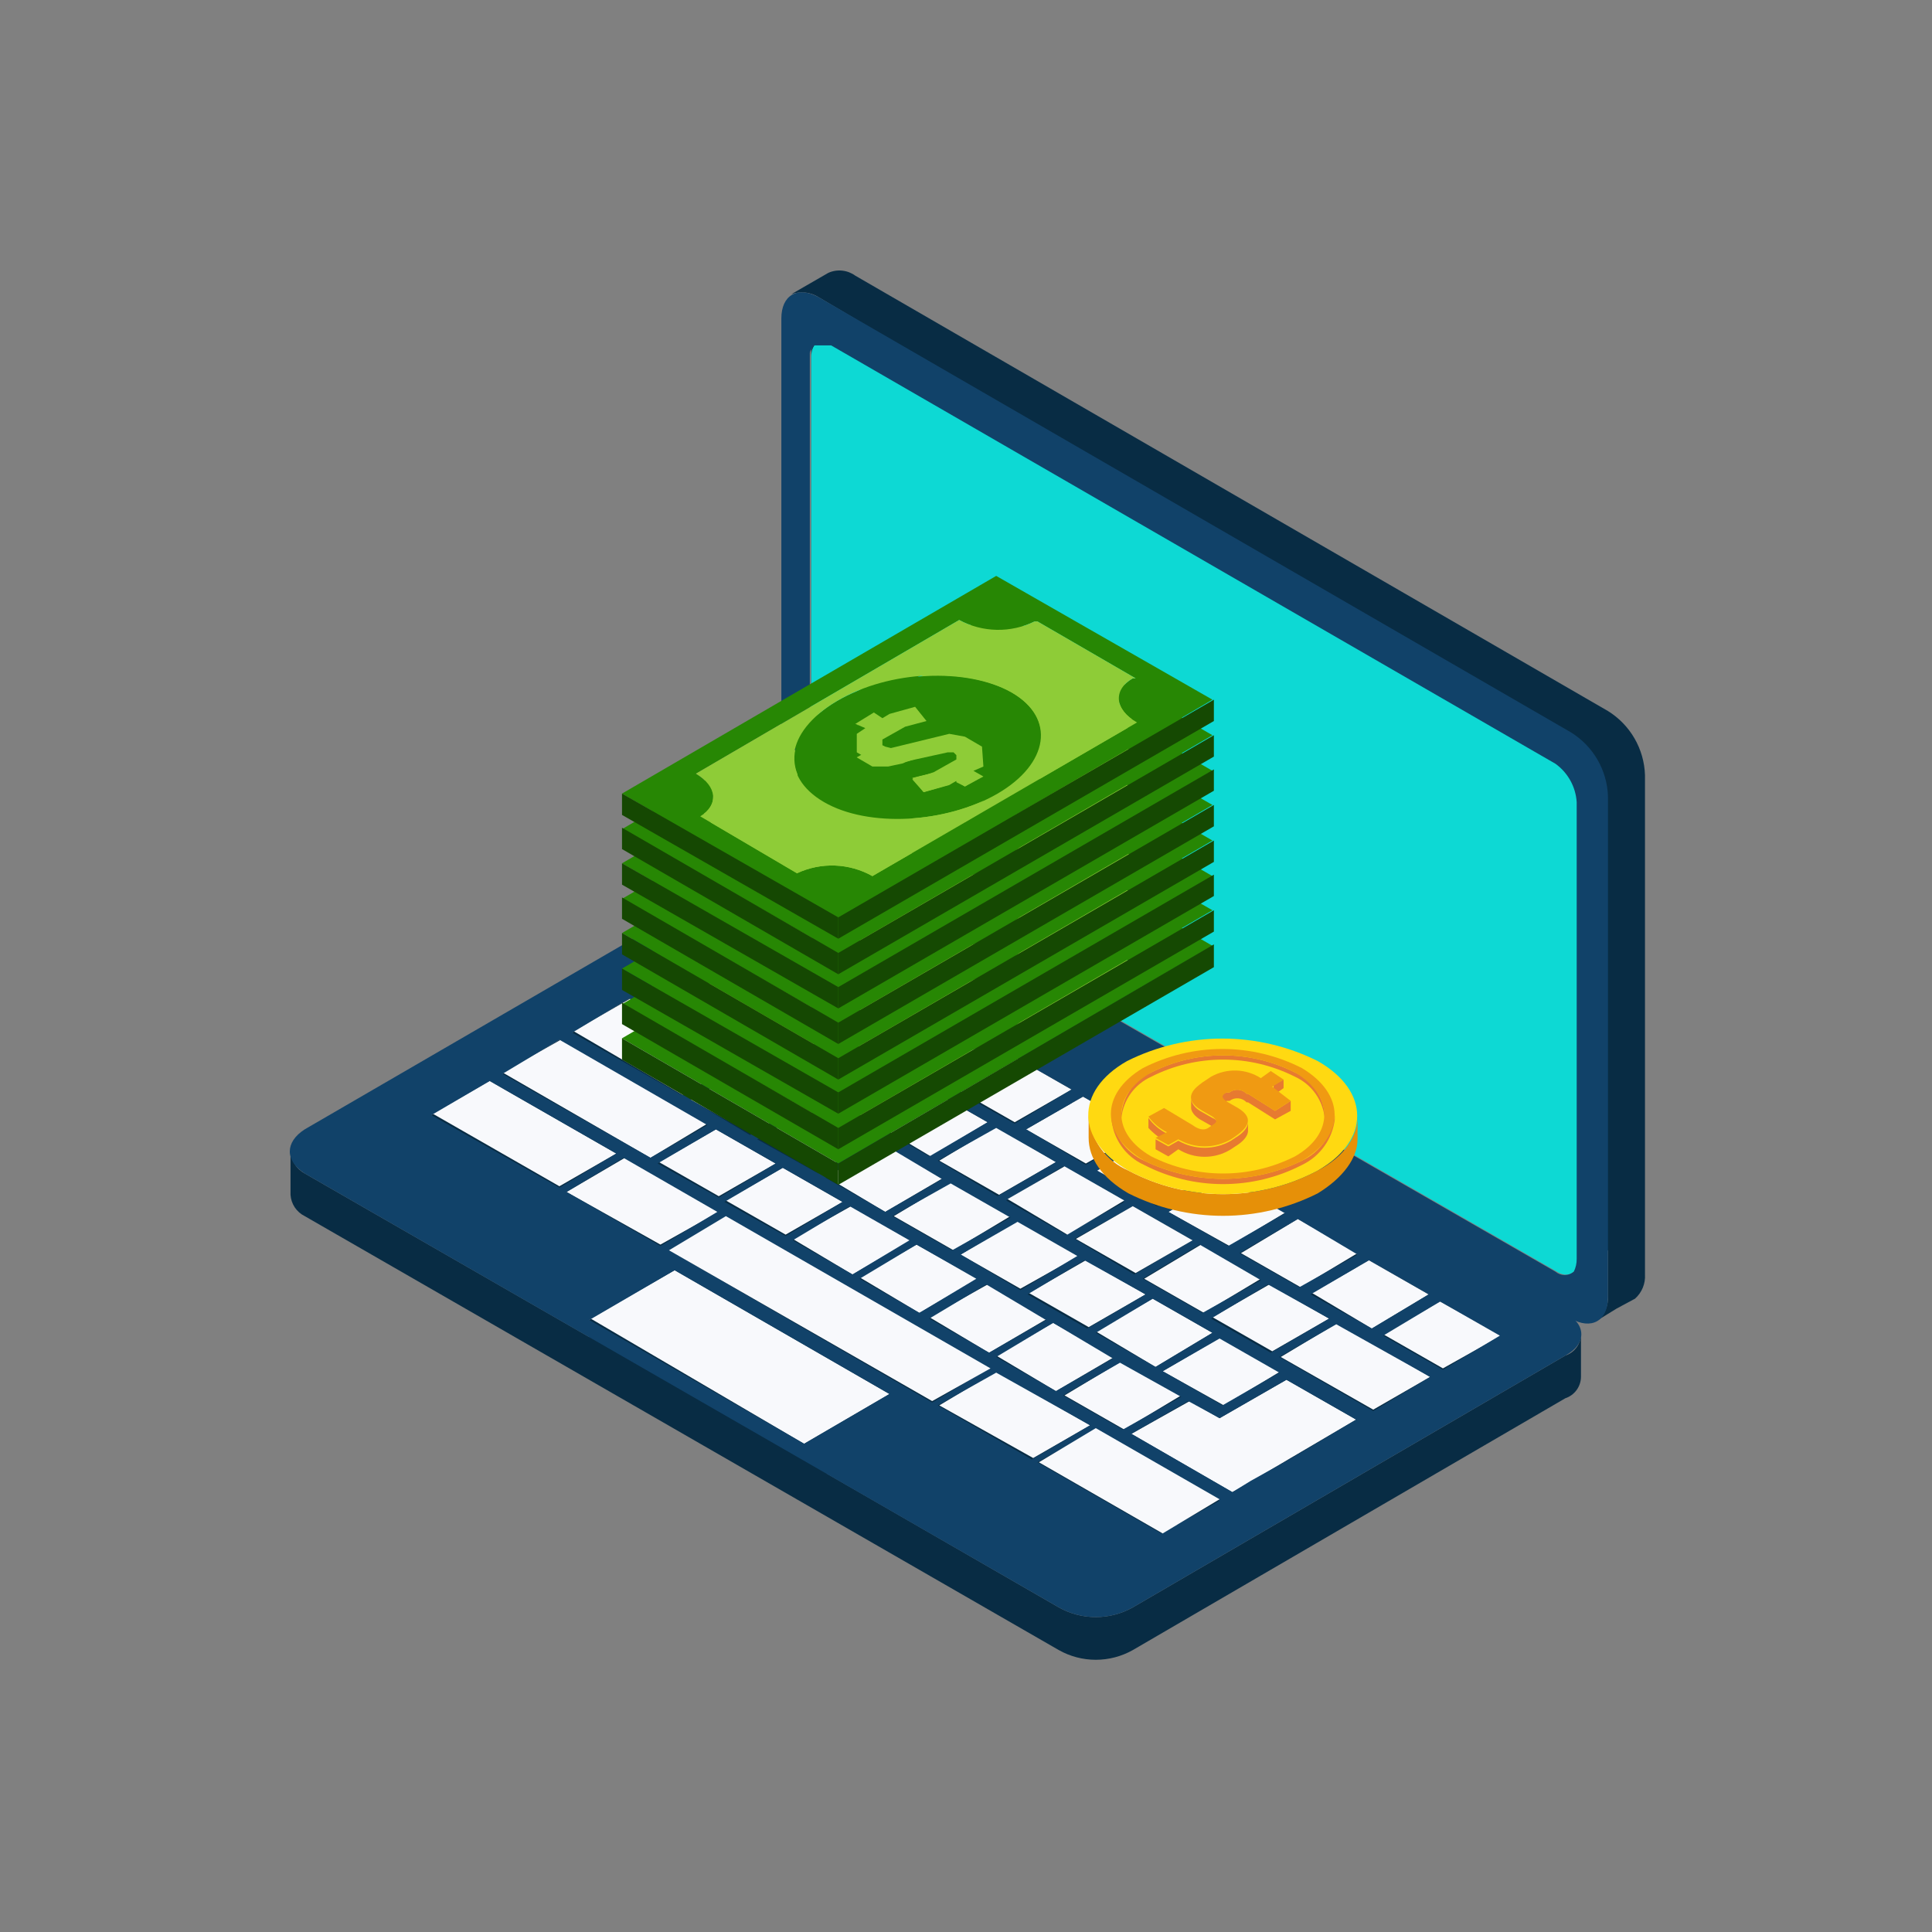 <svg width="100" height="100" viewBox="0 0 100 100" fill="none" xmlns="http://www.w3.org/2000/svg">
<rect x="0" y="0" width="100" height="100" fill="#808080" stroke="none"/>
<mask id="mask0_2652_5956" style="mask-type:alpha" maskUnits="userSpaceOnUse" x="0" y="0" width="100" height="100">
<rect width="100" height="100" fill="#D9D9D9"/>
</mask>
<g mask="url(#mask0_2652_5956)">
<path d="M81.02 70.164L58.633 83.199C58.049 83.528 57.389 83.701 56.718 83.701C56.048 83.701 55.388 83.528 54.804 83.199L42.8 76.277L46.04 74.362V73.478L48.25 74.804L48.544 74.583V74.951L53.405 77.749L53.699 77.602V77.897L60.106 81.579L63.125 79.885V79.075L63.788 79.443L64.746 78.928L66.734 77.749L70.195 75.761V74.73L71.005 75.246L74.024 73.478V72.742L74.687 73.11L77.633 71.343V69.133L74.54 67.366L73.951 67.734V66.998L70.858 65.23L70.269 65.599V64.936L67.176 63.095L66.513 63.463V62.8L63.42 61.033L62.831 61.327V60.664L59.738 58.897L59.149 59.192V58.529L56.056 56.761L55.467 57.13V56.393L52.374 54.626L51.785 54.994V54.258L48.692 52.49L48.029 52.858V52.196L44.936 50.355L41.99 52.122V52.858L41.254 52.49L42.947 51.459V49.25L39.855 47.483L36.909 49.176V49.986L36.246 49.545L33.227 51.312V52.048L32.564 51.68L29.618 53.448V54.184L28.956 53.816L26.01 55.583V56.32L25.347 55.951L22.328 57.719V59.928L28.956 63.684L29.324 63.463V63.905L33.742 66.409L30.502 68.323V69.207L15.774 60.738C15.559 60.623 15.378 60.454 15.249 60.247C15.12 60.04 15.047 59.803 15.037 59.56V61.843C15.052 62.075 15.128 62.3 15.257 62.494C15.386 62.688 15.565 62.844 15.774 62.947L54.804 85.408C55.388 85.737 56.048 85.91 56.718 85.91C57.389 85.91 58.049 85.737 58.633 85.408L81.02 72.374C81.254 72.297 81.457 72.149 81.603 71.951C81.748 71.753 81.828 71.515 81.831 71.269V69.06C81.828 69.305 81.748 69.544 81.603 69.742C81.457 69.94 81.254 70.088 81.02 70.164Z" fill="#082C44"/>
<path d="M48.102 52.122L45.156 53.889L41.989 52.122L45.009 50.355L48.102 52.122Z" fill="#F8F9FC"/>
<path d="M43.905 53.963L40.96 55.657L33.301 51.312L36.246 49.544L43.905 53.963Z" fill="#F8F9FC"/>
<path d="M51.785 54.258L48.839 56.025L45.746 54.184L48.692 52.49L51.785 54.258Z" fill="#F8F9FC"/>
<path d="M38.307 54.92L35.362 56.688L29.691 53.374L32.637 51.68L38.307 54.92Z" fill="#F8F9FC"/>
<path d="M55.466 56.393L52.521 58.087L49.428 56.32L52.373 54.626L55.466 56.393Z" fill="#F8F9FC"/>
<path d="M41.843 56.982L38.897 58.676L35.73 56.909L38.75 55.141L41.843 56.982Z" fill="#F8F9FC"/>
<path d="M51.121 58.087L48.175 59.854L45.082 58.013L48.028 56.32L51.121 58.087Z" fill="#F8F9FC"/>
<path d="M36.614 58.161L33.669 59.928L26.01 55.51L29.029 53.816L36.614 58.161Z" fill="#F8F9FC"/>
<path d="M59.223 58.529L56.203 60.223L53.11 58.455L56.056 56.761L59.223 58.529Z" fill="#F8F9FC"/>
<path d="M45.304 58.971L42.359 60.664L39.266 58.897L42.211 57.203L45.304 58.971Z" fill="#F8F9FC"/>
<path d="M31.9 59.707L28.954 61.401L22.4 57.645L25.346 55.951L31.9 59.707Z" fill="#F8F9FC"/>
<path d="M54.657 60.149L51.711 61.843L48.618 60.075L51.564 58.308L54.657 60.149Z" fill="#F8F9FC"/>
<path d="M40.149 60.223L37.203 61.916L34.11 60.149L37.056 58.455L40.149 60.223Z" fill="#F8F9FC"/>
<path d="M48.839 60.959L45.819 62.727L42.727 60.885L45.746 59.192L48.839 60.959Z" fill="#F8F9FC"/>
<path d="M43.609 62.211L40.663 63.905L37.57 62.137L40.516 60.444L43.609 62.211Z" fill="#F8F9FC"/>
<path d="M66.587 62.727L63.641 64.494L60.475 62.727L63.494 60.959L66.587 62.727Z" fill="#F8F9FC"/>
<path d="M37.203 62.727L34.184 64.42L29.323 61.696L32.343 59.928L37.203 62.727Z" fill="#F8F9FC"/>
<path d="M52.3 62.947L49.355 64.715L46.262 62.947L49.207 61.18L52.3 62.947Z" fill="#F8F9FC"/>
<path d="M47.145 64.199L44.125 65.967L41.032 64.126L44.052 62.432L47.145 64.199Z" fill="#F8F9FC"/>
<path d="M70.268 64.862L67.323 66.629L64.23 64.862L67.175 63.095L70.268 64.862Z" fill="#F8F9FC"/>
<path d="M55.833 65.009L52.814 66.703L49.721 64.936L52.666 63.168L55.833 65.009Z" fill="#F8F9FC"/>
<path d="M65.261 66.188L62.316 67.955L59.223 66.188L62.168 64.42L65.261 66.188Z" fill="#F8F9FC"/>
<path d="M50.606 66.188L47.587 67.955L44.494 66.114L47.44 64.42L50.606 66.188Z" fill="#F8F9FC"/>
<path d="M73.95 66.998L71.004 68.765L67.911 66.924L70.857 65.23L73.95 66.998Z" fill="#F8F9FC"/>
<path d="M77.705 69.133L74.686 70.827L71.593 69.06L74.538 67.366L77.705 69.133Z" fill="#F8F9FC"/>
<path d="M59.295 66.998L56.35 68.692L53.257 66.924L56.203 65.23L59.295 66.998Z" fill="#F8F9FC"/>
<path d="M68.796 68.25L65.85 69.943L62.757 68.176L65.703 66.482L68.796 68.25Z" fill="#F8F9FC"/>
<path d="M54.214 68.25L51.194 70.017L48.102 68.176L51.121 66.482L54.214 68.25Z" fill="#F8F9FC"/>
<path d="M62.756 68.986L59.811 70.753L56.718 68.912L59.663 67.219L62.756 68.986Z" fill="#F8F9FC"/>
<path d="M57.676 70.238L54.656 72.005L51.563 70.164L54.509 68.471L57.676 70.238Z" fill="#F8F9FC"/>
<path d="M66.292 70.974L63.346 72.742L60.18 70.974L63.199 69.207L66.292 70.974Z" fill="#F8F9FC"/>
<path d="M74.023 71.269L71.078 72.963L66.291 70.238L69.237 68.471L74.023 71.269Z" fill="#F8F9FC"/>
<path d="M61.137 72.226L58.192 73.994L55.099 72.226L58.044 70.459L61.137 72.226Z" fill="#F8F9FC"/>
<path d="M46.039 72.153L41.62 74.73L30.574 68.25L34.919 65.746L46.039 72.153Z" fill="#F8F9FC"/>
<path d="M56.424 73.773L53.478 75.467L48.618 72.742L51.564 70.974L56.424 73.773Z" fill="#F8F9FC"/>
<path d="M70.194 73.478L66.806 75.466L64.818 76.645L63.787 77.234L58.559 74.215L61.578 72.521L63.124 73.405L66.586 71.416L70.194 73.478Z" fill="#F8F9FC"/>
<path d="M81.02 67.955C82.125 68.544 82.125 69.575 81.02 70.164L58.633 83.199C58.048 83.528 57.389 83.701 56.718 83.701C56.047 83.701 55.388 83.528 54.804 83.199L15.773 60.738C14.742 60.075 14.742 59.118 15.773 58.455L38.234 45.421C38.83 45.128 39.485 44.976 40.149 44.976C40.813 44.976 41.468 45.128 42.063 45.421L81.02 67.955ZM41.622 74.73L46.04 72.153L34.92 65.746L30.502 68.323L41.622 74.73ZM34.626 64.715L48.249 72.595L51.195 70.827L37.571 63.021L34.626 64.715ZM64.745 76.645L66.734 75.54L70.195 73.478L66.586 71.416L63.125 73.405L61.505 72.521L58.559 74.215L63.788 77.234L64.745 76.645ZM43.905 53.963L36.246 49.545L33.227 51.312L40.885 55.73L43.905 53.963ZM36.614 58.234L28.955 53.816L26.009 55.583L33.668 59.928L36.614 58.234ZM22.327 57.719L28.955 61.475L31.901 59.707L25.347 55.951L22.327 57.719ZM53.699 75.688L60.106 79.37L63.125 77.676L56.718 73.994L53.699 75.688ZM38.308 54.994L32.564 51.68L29.618 53.448L35.288 56.688L38.308 54.994ZM29.323 61.696L34.184 64.494L37.129 62.727L32.269 59.928L29.323 61.696ZM48.544 72.742L53.404 75.54L56.424 73.773L51.563 71.048L48.544 72.742ZM66.218 70.238L71.078 73.036L74.024 71.269L69.164 68.544L66.218 70.238ZM60.179 70.974L63.272 72.742L66.218 71.048L63.125 69.281L60.179 70.974ZM47.071 64.199L43.978 62.432L41.032 64.199L44.125 65.967L47.071 64.199ZM59.148 58.529L56.056 56.761L53.11 58.455L56.203 60.296L59.148 58.529ZM54.141 68.323L51.048 66.482L48.102 68.25L51.195 70.017L54.141 68.323ZM65.629 66.482L62.683 68.25L65.776 70.017L68.796 68.25L65.629 66.482ZM48.029 52.196L44.935 50.355L41.99 52.122L45.083 53.889L48.029 52.196ZM48.029 56.32L45.009 58.087L48.102 59.855L51.121 58.087L48.029 56.32ZM40.149 60.223L37.056 58.455L34.036 60.223L37.203 61.99L40.149 60.223ZM62.094 64.42L59.148 66.188L62.241 67.955L65.261 66.261L62.094 64.42ZM58.633 62.432L55.614 64.126L58.707 65.967L61.726 64.199L58.633 62.432ZM55.025 60.37L52.079 62.137L55.172 63.905L58.191 62.211L55.025 60.37ZM77.633 69.133L74.54 67.366L71.594 69.133L74.687 70.901L77.633 69.133ZM73.951 66.998L70.858 65.23L67.838 66.998L71.005 68.765L73.951 66.998ZM35.73 56.909L38.823 58.75L41.769 56.982L38.676 55.215L35.73 56.909ZM49.722 64.936L52.815 66.777L55.761 65.009L52.668 63.242L49.722 64.936ZM39.191 58.971L42.358 60.738L45.304 58.971L42.211 57.203L39.191 58.971ZM53.184 66.998L56.276 68.765L59.296 66.998L56.129 65.23L53.184 66.998ZM66.513 62.8L63.42 61.033L60.474 62.727L63.567 64.494L66.513 62.8ZM56.718 68.986L59.811 70.754L62.757 68.986L59.664 67.219L56.718 68.986ZM51.784 54.258L48.691 52.49L45.672 54.258L48.765 56.025L51.784 54.258ZM42.726 60.959L45.819 62.727L48.765 61.033L45.672 59.192L42.726 60.959ZM46.188 62.947L49.28 64.715L52.3 63.021L49.207 61.254L46.188 62.947ZM47.587 56.099L44.494 54.331L41.474 56.025L44.567 57.792L47.587 56.099ZM70.268 64.936L67.175 63.095L64.156 64.862L67.249 66.629L70.268 64.936ZM57.602 70.312L54.509 68.471L51.563 70.238L54.656 72.005L57.602 70.312ZM51.563 58.382L48.544 60.075L51.637 61.916L54.656 60.149L51.563 58.382ZM50.532 66.188L47.439 64.42L44.494 66.188L47.587 67.955L50.532 66.188ZM61.137 72.3L57.97 70.533L55.025 72.226L58.117 73.994L61.137 72.3ZM55.466 56.393L52.373 54.626L49.354 56.393L52.521 58.161L55.466 56.393ZM39.854 47.483L36.909 49.176L40.002 50.944L42.947 49.25L39.854 47.483ZM62.831 60.664L59.738 58.897L56.792 60.591L59.885 62.432L62.831 60.664ZM43.61 62.211L40.517 60.444L37.498 62.211L40.664 63.978L43.61 62.211Z" fill="#114269"/>
<path d="M43.02 49.176L40.001 50.944L36.908 49.176L39.928 47.409L43.02 49.176Z" fill="#F8F9FC"/>
<path d="M47.587 56.025L44.642 57.792L41.549 56.025L44.495 54.258L47.587 56.025Z" fill="#F8F9FC"/>
<path d="M62.904 60.664L59.959 62.358L56.792 60.591L59.811 58.824L62.904 60.664Z" fill="#F8F9FC"/>
<path d="M58.192 62.137L55.246 63.905L52.153 62.064L55.099 60.37L58.192 62.137Z" fill="#F8F9FC"/>
<path d="M61.725 64.199L58.779 65.893L55.687 64.126L58.632 62.432L61.725 64.199Z" fill="#F8F9FC"/>
<path d="M51.268 70.827L48.249 72.521L34.625 64.715L37.571 62.947L51.268 70.827Z" fill="#F8F9FC"/>
<path d="M63.125 77.602L60.179 79.37L53.773 75.688L56.718 73.92L63.125 77.602Z" fill="#F8F9FC"/>
<path d="M83.23 36.804L44.273 14.27C44.073 14.124 43.839 14.034 43.593 14.008C43.347 13.982 43.099 14.021 42.874 14.123L40.959 15.227C41.188 15.145 41.433 15.116 41.675 15.141C41.918 15.167 42.151 15.246 42.358 15.375L44.346 16.553H44.199L43.094 17.216L42.285 17.657C42.176 17.745 42.093 17.858 42.041 17.987C41.989 18.116 41.972 18.256 41.99 18.394V42.18C42.02 42.572 42.134 42.952 42.325 43.295C42.516 43.639 42.778 43.936 43.094 44.169L80.578 65.746C80.686 65.846 80.824 65.908 80.971 65.921C81.118 65.935 81.264 65.899 81.388 65.819L83.23 64.715V67.071C83.244 67.305 83.205 67.54 83.116 67.757C83.027 67.974 82.889 68.167 82.714 68.323L83.671 67.734L84.629 67.219C84.804 67.063 84.941 66.869 85.031 66.652C85.12 66.435 85.159 66.201 85.144 65.967V40.118C85.123 39.451 84.937 38.799 84.603 38.221C84.269 37.643 83.797 37.156 83.23 36.804Z" fill="#082C44"/>
<path d="M80.578 39.456L43.094 17.805C42.505 17.437 41.989 17.731 41.989 18.468V42.254C42.019 42.645 42.134 43.026 42.324 43.369C42.515 43.712 42.777 44.01 43.094 44.242L80.578 65.82C81.167 66.188 81.682 65.893 81.682 65.157V41.444C81.657 41.051 81.545 40.669 81.354 40.325C81.163 39.981 80.898 39.684 80.578 39.456Z" fill="#0DD9D4"/>
<path d="M81.315 37.909L42.358 15.375C41.253 14.786 40.443 15.301 40.443 16.479V42.401C40.465 43.069 40.651 43.721 40.985 44.299C41.319 44.877 41.791 45.363 42.358 45.715L81.315 68.25C82.346 68.839 83.229 68.397 83.229 67.145V41.223C83.208 40.556 83.022 39.904 82.688 39.326C82.354 38.747 81.882 38.261 81.315 37.909ZM81.609 65.157C81.612 65.386 81.562 65.613 81.462 65.819C81.329 65.933 81.159 65.996 80.983 65.996C80.808 65.996 80.638 65.933 80.505 65.819L54.141 50.649L43.021 44.242H42.874L42.726 44.095C42.59 44.008 42.487 43.879 42.432 43.727L42.211 43.506C42.01 43.173 41.908 42.79 41.916 42.401V18.32C41.913 18.28 41.918 18.24 41.93 18.202C41.943 18.164 41.963 18.129 41.99 18.099L42.137 17.878H43.021L80.505 39.529C80.825 39.758 81.09 40.055 81.281 40.399C81.472 40.743 81.584 41.125 81.609 41.518V65.157Z" fill="#114269"/>
<path d="M52.373 48.514C54.656 49.839 54.362 52.196 51.637 53.742C48.912 55.289 44.935 55.51 42.653 54.184C40.37 52.858 40.664 50.502 43.315 48.955C45.966 47.409 50.017 47.188 52.373 48.514ZM49.428 53.153L49.943 53.448L50.827 52.932L50.385 52.638L50.827 52.343V51.386L49.943 50.87L49.133 50.723L46.114 51.459H45.672V51.165L46.776 50.502L47.881 50.207L47.292 49.471L46.04 49.839L45.672 50.06L45.156 49.766L44.273 50.281L44.715 50.575L44.273 50.87V51.827L45.156 52.343L45.966 52.49L49.059 51.754H49.428V52.048L48.323 52.711L47.218 53.006L47.807 53.742L49.059 53.374L49.428 53.153Z" fill="#278704"/>
<path d="M51.563 42.475L62.757 48.955L43.389 60.223L32.195 53.742L51.563 42.475ZM45.156 58.013L58.854 50.06C57.675 49.397 57.602 48.44 58.633 47.777H58.78L53.699 44.831H53.551C52.935 45.113 52.26 45.247 51.583 45.221C50.905 45.196 50.242 45.012 49.648 44.684L36.025 52.711C37.129 53.374 37.203 54.405 36.246 54.994L41.253 57.866C41.869 57.578 42.544 57.442 43.223 57.468C43.901 57.493 44.564 57.68 45.156 58.013Z" fill="#278704"/>
<path d="M47.366 49.324L47.956 49.986L46.851 50.355L45.673 51.017V51.238L45.82 51.312L46.114 51.386L49.134 50.723L49.944 50.87L50.828 51.386L50.901 52.343L50.386 52.638L50.901 52.858L49.944 53.374L49.502 53.153L49.134 53.374L47.808 53.742L47.219 53.006L48.324 52.711L49.502 52.048V51.754L49.355 51.68L49.06 51.606L46.041 52.343L45.231 52.196L44.347 51.68L44.273 50.649L44.789 50.428L44.273 50.134L45.231 49.618L45.673 49.839L46.041 49.692L47.366 49.324Z" fill="#8ECC37"/>
<path d="M58.853 50.06L45.156 58.013C44.564 57.68 43.901 57.493 43.222 57.468C42.544 57.442 41.868 57.578 41.253 57.866L36.245 54.994C37.203 54.405 37.129 53.374 36.024 52.711L49.648 44.758C50.242 45.085 50.904 45.269 51.582 45.295C52.26 45.32 52.934 45.187 53.551 44.905H53.699L58.78 47.851H58.633C57.602 48.44 57.675 49.397 58.853 50.06ZM42.652 54.184C44.935 55.51 48.986 55.289 51.637 53.742C54.288 52.196 54.656 49.839 52.373 48.514C50.09 47.188 46.04 47.409 43.315 48.955C40.59 50.502 40.369 52.858 42.652 54.184Z" fill="#8ECC37"/>
<path d="M43.389 60.223V61.327L32.195 54.847V53.742L43.389 60.223Z" fill="#154802"/>
<path d="M62.83 48.882V50.06L43.389 61.327V60.223L62.83 48.882Z" fill="#154902"/>
<path d="M52.373 46.746C54.656 48.072 54.362 50.355 51.637 51.975C48.912 53.595 44.935 53.669 42.653 52.343C40.37 51.017 40.664 48.734 43.315 47.114C45.966 45.494 50.017 45.421 52.373 46.746ZM49.501 51.386L49.943 51.606L50.827 51.091L50.385 50.797L50.827 50.575V49.545L49.943 49.029L49.133 48.882L46.114 49.618H45.672V49.324L46.776 48.661L47.881 48.366L47.292 47.63L46.04 47.998L45.672 48.219L45.156 47.998L44.273 48.514L44.715 48.734L44.273 49.029V49.986L45.156 50.502L45.966 50.649L49.059 49.986H49.428V50.207L48.323 50.87L47.218 51.238L47.807 51.975L49.059 51.606L49.501 51.386Z" fill="#278704"/>
<path d="M51.563 40.708L62.757 47.114L43.389 58.382L32.195 51.975L51.563 40.708ZM45.156 56.172L58.854 48.293C57.675 47.63 57.602 46.599 58.633 46.01H58.78L53.699 43.064H53.551C52.942 43.363 52.27 43.512 51.591 43.499C50.912 43.486 50.246 43.312 49.648 42.99L36.025 50.87C37.129 51.533 37.203 52.564 36.246 53.153L41.253 56.099C41.863 55.8 42.535 55.651 43.214 55.664C43.892 55.676 44.558 55.851 45.156 56.172Z" fill="#278704"/>
<path d="M47.366 47.483L47.956 48.219L46.851 48.514L45.673 49.176V49.471L45.82 49.545L46.114 49.618L49.134 48.882L49.944 49.029L50.828 49.545L50.901 50.502L50.386 50.797L50.901 51.091L49.944 51.606L49.502 51.312L49.134 51.533L47.808 51.901L47.219 51.165L48.324 50.87L49.502 50.207V49.913L49.355 49.839L49.06 49.766L46.041 50.502L45.231 50.355L44.347 49.839V48.882L44.789 48.587L44.273 48.293L45.231 47.777L45.673 48.072L46.041 47.851L47.366 47.483Z" fill="#8ECC37"/>
<path d="M58.853 48.293L45.156 56.172C44.558 55.851 43.892 55.676 43.213 55.663C42.535 55.651 41.863 55.8 41.253 56.099L36.245 53.153C37.203 52.564 37.129 51.533 36.024 50.87L49.648 42.99C50.246 43.312 50.912 43.486 51.591 43.499C52.27 43.512 52.942 43.363 53.551 43.064H53.699L58.78 46.01H58.633C57.602 46.599 57.675 47.63 58.853 48.293ZM42.652 52.343C44.935 53.669 48.986 53.521 51.637 51.975C54.288 50.428 54.656 48.072 52.373 46.746C50.09 45.421 46.04 45.568 43.315 47.114C40.59 48.661 40.369 51.017 42.652 52.343Z" fill="#8ECC37"/>
<path d="M43.389 58.382V59.486L32.195 53.006V51.901L43.389 58.382Z" fill="#154802"/>
<path d="M62.83 47.114V48.219L43.389 59.486V58.382L62.83 47.114Z" fill="#154902"/>
<path d="M52.373 44.905C54.656 46.231 54.362 48.587 51.637 50.134C48.912 51.68 44.935 51.901 42.653 50.575C40.37 49.25 40.664 46.893 43.315 45.347C45.966 43.8 50.017 43.58 52.373 44.905ZM49.501 49.545L49.943 49.839L50.827 49.25L50.385 49.029L50.827 48.734V47.777L49.943 47.262L49.133 47.114L46.114 47.777H45.819L45.672 47.63V47.409L46.776 46.746L47.881 46.378L47.292 45.715L46.04 46.083L45.672 46.304L45.156 46.01L44.273 46.525L44.715 46.82L44.273 47.041V48.072L45.156 48.587L45.966 48.734L49.059 47.998H49.428V48.293L48.323 48.955L47.218 49.25L47.807 49.986L49.059 49.618L49.501 49.397V49.545Z" fill="#278704"/>
<path d="M51.563 38.867L62.757 45.347L43.389 56.614L32.195 50.134L51.563 38.867ZM45.156 54.405L58.854 46.452C57.675 45.789 57.602 44.758 58.633 44.169H58.78L53.699 41.223L53.551 41.37C52.935 41.652 52.26 41.785 51.583 41.76C50.905 41.734 50.242 41.55 49.648 41.223L36.025 49.176C37.129 49.839 37.203 50.797 36.246 51.386L41.253 54.331C41.869 54.044 42.544 53.907 43.223 53.933C43.901 53.958 44.564 54.145 45.156 54.479V54.405Z" fill="#278704"/>
<path d="M47.366 45.642L47.956 46.378L46.851 46.672L45.673 47.335V47.63L45.82 47.703L46.114 47.777L49.134 47.041L49.944 47.188L50.828 47.703L50.901 48.734L50.386 48.955L50.901 49.25L49.944 49.766L49.502 49.544L49.134 49.766L47.808 50.134L47.219 49.397L48.324 49.029L49.502 48.366V48.145L49.355 48.072L49.06 47.998L46.041 48.661L45.231 48.514L44.347 47.998V47.041L44.789 46.746L44.273 46.525L45.231 46.01L45.673 46.231L46.041 46.01L47.366 45.642Z" fill="#8ECC37"/>
<path d="M58.853 46.452L45.156 54.405C44.564 54.072 43.901 53.885 43.222 53.859C42.544 53.833 41.868 53.97 41.253 54.258L36.245 51.312C37.203 50.723 37.129 49.766 36.024 49.103L49.648 41.149C50.242 41.477 50.904 41.661 51.582 41.686C52.26 41.712 52.934 41.578 53.551 41.297L53.699 41.149L58.78 44.095H58.633C57.602 44.758 57.675 45.789 58.853 46.452ZM42.652 50.575C44.935 51.901 48.986 51.68 51.637 50.134C54.288 48.587 54.656 46.231 52.373 44.905C50.09 43.58 46.04 43.8 43.315 45.347C40.59 46.893 40.369 49.25 42.652 50.575Z" fill="#8ECC37"/>
<path d="M43.389 56.541V57.645L32.195 51.238V50.134L43.389 56.541Z" fill="#154802"/>
<path d="M62.83 45.273V46.378L43.389 57.645V56.541L62.83 45.273Z" fill="#154902"/>
<path d="M52.373 43.064C54.656 44.39 54.362 46.746 51.637 48.293C48.912 49.839 44.935 50.06 42.653 48.734C40.37 47.409 40.664 45.052 43.315 43.506C45.966 41.959 50.017 41.739 52.373 43.064ZM49.428 47.703L49.943 47.998L50.827 47.483L50.385 47.188L50.827 46.967V45.936L49.943 45.421L49.133 45.273L46.114 46.01H45.672V45.715L46.776 45.052L47.881 44.758L47.292 44.021L46.04 44.39L45.672 44.611L45.156 44.316L44.273 44.905L44.715 45.126L44.273 45.421V46.378L45.156 46.893L45.966 47.041L49.059 46.378H49.28L49.428 46.525V46.746L48.323 47.409L47.218 47.777L47.807 48.44L49.059 48.072L49.428 47.851V47.703Z" fill="#278704"/>
<path d="M51.563 37.025L62.757 43.506L43.389 54.773L32.195 48.293L51.563 37.025ZM45.156 52.564L58.854 44.611C57.675 43.948 57.602 42.99 58.633 42.401C59.664 41.812 58.706 42.328 58.78 42.328L53.699 39.382H53.551C52.935 39.664 52.26 39.797 51.583 39.772C50.905 39.746 50.242 39.562 49.648 39.235L36.025 47.188C37.129 47.851 37.203 48.882 36.246 49.471L41.253 52.343C41.869 52.055 42.544 51.919 43.223 51.944C43.901 51.97 44.564 52.157 45.156 52.49V52.564Z" fill="#278704"/>
<path d="M47.366 43.874L47.956 44.537L46.851 44.905L45.673 45.568V45.789L45.82 45.936H46.114L49.134 45.273L49.944 45.421L50.828 45.936L50.901 46.893L50.386 47.188L50.901 47.409L49.944 47.998L49.502 47.703L49.134 47.924L47.808 48.293L47.219 47.556L48.324 47.262L49.502 46.599V46.304L49.355 46.231L49.06 46.157L46.041 46.893L45.231 46.746L44.347 46.231L44.273 45.2L44.789 44.979L44.273 44.684L45.231 44.169L45.673 44.463L46.041 44.242L47.366 43.874Z" fill="#8ECC37"/>
<path d="M58.853 44.611L45.156 52.564C44.564 52.231 43.901 52.044 43.222 52.018C42.544 51.992 41.868 52.129 41.253 52.417L36.245 49.545C37.203 48.955 37.129 47.924 36.024 47.262L49.648 39.308C50.242 39.636 50.904 39.82 51.582 39.845C52.26 39.871 52.934 39.737 53.551 39.456H53.699L58.78 42.401C58.706 42.401 58.633 42.401 58.633 42.475C58.633 42.549 57.675 43.948 58.853 44.611ZM42.652 48.734C44.935 50.06 48.986 49.839 51.637 48.293C54.288 46.746 54.656 44.39 52.373 43.064C50.09 41.739 46.04 41.959 43.315 43.506C40.59 45.052 40.369 47.409 42.652 48.734Z" fill="#8ECC37"/>
<path d="M43.389 54.773V55.878L32.195 49.397V48.293L43.389 54.773Z" fill="#154802"/>
<path d="M62.83 43.506V44.611L43.389 55.878V54.773L62.83 43.506Z" fill="#154902"/>
<path d="M52.373 41.297C54.656 42.622 54.362 44.979 51.637 46.525C48.912 48.072 44.935 48.219 42.653 46.893C40.37 45.568 40.664 43.285 43.315 41.665C45.966 40.045 50.017 39.971 52.373 41.297ZM49.501 45.936L49.943 46.157L50.827 45.642L50.385 45.347L50.827 45.126V44.169L49.943 43.653L49.133 43.506L46.114 44.169H45.672V43.874L46.776 43.211L47.881 42.917L47.292 42.18L46.04 42.549L45.672 42.77L45.156 42.549L44.273 43.064L44.715 43.359L44.273 43.58V44.537L45.156 45.052L45.966 45.2L49.059 44.537H49.428V44.831L48.323 45.494L47.218 45.789L47.807 46.525L49.059 46.157L49.501 45.936Z" fill="#278704"/>
<path d="M51.563 35.258L62.757 41.665L43.389 52.932L32.195 46.525L51.563 35.258ZM45.156 50.723L58.854 42.843C57.675 42.18 57.602 41.149 58.633 40.56H58.78L53.699 37.614H53.551C52.942 37.913 52.27 38.062 51.591 38.05C50.912 38.037 50.246 37.862 49.648 37.541L36.025 45.494C37.129 46.083 37.203 47.114 36.246 47.703L41.253 50.649C41.869 50.372 42.538 50.235 43.213 50.248C43.888 50.261 44.552 50.423 45.156 50.723Z" fill="#278704"/>
<path d="M47.366 42.033L47.956 42.77L46.851 43.064L45.673 43.727V44.021L45.82 44.095L46.114 44.169L49.134 43.432L49.944 43.58L50.828 44.095L50.901 45.052L50.386 45.347L50.901 45.642L49.944 46.157L49.502 45.862L49.134 46.083L47.808 46.452L47.219 45.789L48.324 45.421L49.502 44.758V44.537L49.355 44.39H49.06L46.041 45.052L45.231 44.905L44.347 44.39V43.432L44.789 43.138L44.273 42.917L45.231 42.328L45.673 42.622L46.041 42.401L47.366 42.033Z" fill="#8ECC37"/>
<path d="M58.853 42.843L45.156 50.723C44.551 50.423 43.888 50.261 43.213 50.248C42.538 50.235 41.868 50.372 41.253 50.649L36.245 47.703C37.203 47.114 37.129 46.083 36.024 45.494L49.648 37.541C50.246 37.862 50.912 38.037 51.591 38.05C52.27 38.062 52.942 37.913 53.551 37.614H53.699L58.78 40.56H58.633C57.602 41.149 57.675 42.18 58.853 42.843ZM42.652 46.893C44.935 48.219 48.986 48.072 51.637 46.525C54.288 44.979 54.656 42.622 52.373 41.297C50.09 39.971 46.04 40.118 43.315 41.665C40.59 43.211 40.369 45.568 42.652 46.893Z" fill="#8ECC37"/>
<path d="M43.389 52.932V54.037L32.195 47.556V46.452L43.389 52.932Z" fill="#154802"/>
<path d="M62.83 41.665V42.77L43.389 54.037V52.932L62.83 41.665Z" fill="#154902"/>
<path d="M52.373 39.456C54.656 40.781 54.362 43.138 51.637 44.684C48.912 46.231 44.935 46.452 42.653 45.126C40.37 43.8 40.664 41.444 43.315 39.897C45.966 38.351 50.017 38.13 52.373 39.456ZM49.501 44.095L49.943 44.39L50.827 43.8L50.385 43.58L50.827 43.285V42.328L49.943 41.812L49.133 41.665L46.114 42.328H45.819L45.672 42.18V41.959L46.776 41.297L47.881 40.928L47.292 40.266L46.04 40.634L45.672 40.855L45.156 40.56L44.273 41.076L44.715 41.37L44.273 41.591V42.622L45.156 43.138L45.966 43.285L49.059 42.549H49.428V42.843L48.323 43.506L47.218 43.8L47.807 44.537L49.059 44.169L49.501 43.948V44.095Z" fill="#278704"/>
<path d="M51.563 33.417L62.757 39.897L43.389 51.165L32.195 44.684L51.563 33.417ZM45.156 48.955L58.854 41.002C57.675 40.339 57.602 39.308 58.633 38.719H58.78L53.699 35.847H53.551C52.935 36.129 52.26 36.262 51.583 36.237C50.905 36.211 50.242 36.027 49.648 35.7L36.025 43.653C37.129 44.316 37.203 45.347 36.246 45.936L41.253 48.808C41.869 48.52 42.544 48.384 43.223 48.41C43.901 48.435 44.564 48.622 45.156 48.955Z" fill="#278704"/>
<path d="M47.366 40.192L47.956 40.928L46.851 41.223L45.673 41.886V42.18L45.82 42.254L46.114 42.328L49.134 41.665L49.944 41.812L50.828 42.328L50.901 43.285L50.386 43.506L50.901 43.8L49.944 44.316L49.502 44.095L49.134 44.316L47.808 44.684L47.219 43.948L48.324 43.653L49.502 42.99V42.696L49.355 42.622L49.06 42.548L46.041 43.211L45.231 43.064L44.347 42.548V41.591L44.789 41.37L44.273 41.076L45.231 40.56L45.673 40.781L46.041 40.56L47.366 40.192Z" fill="#8ECC37"/>
<path d="M58.853 41.002L45.156 48.955C44.564 48.622 43.901 48.435 43.222 48.41C42.544 48.384 41.868 48.52 41.253 48.808L36.245 45.936C37.203 45.347 37.129 44.316 36.024 43.653L49.648 35.7C50.242 36.027 50.904 36.211 51.582 36.237C52.26 36.262 52.934 36.129 53.551 35.847H53.699L58.78 38.719H58.633C57.602 39.308 57.675 40.339 58.853 41.002ZM42.652 45.126C44.935 46.452 48.986 46.231 51.637 44.684C54.288 43.138 54.656 40.781 52.373 39.456C50.09 38.13 46.04 38.351 43.315 39.897C40.59 41.444 40.369 43.8 42.652 45.126Z" fill="#8ECC37"/>
<path d="M43.389 51.091V52.196L32.195 45.789V44.684L43.389 51.091Z" fill="#154802"/>
<path d="M62.83 39.824V40.928L43.389 52.196V51.091L62.83 39.824Z" fill="#154902"/>
<path d="M52.373 37.614C54.656 39.014 54.362 41.297 51.637 42.843C48.912 44.39 44.935 44.611 42.653 43.285C40.37 41.959 40.664 39.603 43.315 38.056C45.966 36.51 50.017 36.289 52.373 37.614ZM49.428 42.254L49.943 42.549L50.827 42.033L50.385 41.739L50.827 41.517V40.487L49.943 39.971L49.133 39.824L46.114 40.56H45.672V40.266L46.776 39.603L47.881 39.308L47.292 38.572L46.04 38.94L45.672 39.161L45.156 38.866L44.273 39.456L44.715 39.676L44.273 39.971V40.928L45.156 41.444L45.966 41.591L49.059 40.928H49.28L49.428 41.076V41.297L48.323 41.959L47.218 42.328L47.807 42.99L49.059 42.622L49.428 42.401V42.254Z" fill="#278704"/>
<path d="M51.563 31.576L62.757 38.056L43.389 49.324L32.195 42.917L51.563 31.576ZM45.156 47.114L58.854 39.161C57.675 38.572 57.602 37.541 58.633 36.952C59.664 36.363 58.706 36.878 58.78 36.878L53.699 33.932H53.551C52.935 34.214 52.26 34.348 51.583 34.322C50.905 34.297 50.242 34.113 49.648 33.785L36.025 41.739C37.129 42.401 37.203 43.432 36.246 44.021L41.253 46.967C41.863 46.668 42.535 46.519 43.214 46.532C43.892 46.545 44.558 46.719 45.156 47.041V47.114Z" fill="#278704"/>
<path d="M47.366 38.425L47.956 39.087L46.851 39.456L45.673 40.118V40.339L45.82 40.487H46.114L49.134 39.824L49.944 39.971L50.828 40.487L50.901 41.444L50.386 41.739L50.901 41.959L49.944 42.549L49.502 42.254L49.134 42.475L47.808 42.843L47.219 42.107L48.324 41.812L49.502 41.149V40.855L49.355 40.781L49.06 40.708L46.041 41.444L45.231 41.297L44.347 40.781L44.273 39.75L44.789 39.529L44.273 39.235L45.231 38.719L45.673 39.014L46.041 38.793L47.366 38.425Z" fill="#8ECC37"/>
<path d="M58.853 39.161L45.156 47.114C44.558 46.793 43.892 46.618 43.213 46.605C42.535 46.593 41.863 46.742 41.253 47.041L36.245 44.095C37.203 43.506 37.129 42.475 36.024 41.812L49.648 33.859C50.242 34.186 50.904 34.37 51.582 34.396C52.26 34.421 52.934 34.288 53.551 34.006H53.699L58.78 36.952C58.706 36.952 58.633 36.952 58.633 37.025C58.633 37.099 57.675 38.572 58.853 39.161ZM42.652 43.285C44.935 44.611 48.986 44.463 51.637 42.843C54.288 41.223 54.656 39.014 52.373 37.614C50.09 36.215 46.04 36.51 43.315 38.056C40.59 39.603 40.369 41.959 42.652 43.285Z" fill="#8ECC37"/>
<path d="M43.389 49.324V50.428L32.195 43.948V42.843L43.389 49.324Z" fill="#154802"/>
<path d="M62.83 38.056V39.161L43.389 50.428V49.324L62.83 38.056Z" fill="#154902"/>
<path d="M52.373 35.847C54.656 37.173 54.362 39.529 51.637 41.076C48.912 42.622 44.935 42.843 42.653 41.517C40.37 40.192 40.664 37.836 43.315 36.289C45.966 34.742 50.017 34.522 52.373 35.847ZM49.501 40.487L49.943 40.708L50.827 40.192L50.385 39.971L50.827 39.676V38.719L49.943 38.204L49.133 38.056L46.114 38.719H45.672V38.498L46.776 37.835L47.881 37.467L47.292 36.804L46.04 37.099L45.672 37.32L45.156 37.099L44.273 37.614L44.715 37.909L44.273 38.13V39.161L45.156 39.676H45.966L49.059 39.014H49.428V39.308L48.323 39.971L47.218 40.266L47.807 41.002L49.059 40.634L49.501 40.413V40.487Z" fill="#278704"/>
<path d="M51.563 29.808L62.757 36.215L43.389 47.556L32.195 41.076L51.563 29.808ZM45.156 45.347L58.854 37.394C57.675 36.731 57.602 35.7 58.633 35.111H58.78L53.699 32.165H53.551C52.942 32.464 52.27 32.613 51.591 32.6C50.912 32.587 50.246 32.413 49.648 32.091L36.025 40.045C37.129 40.708 37.203 41.665 36.246 42.254L41.253 45.2C41.869 44.912 42.544 44.776 43.223 44.801C43.901 44.827 44.564 45.014 45.156 45.347Z" fill="#278704"/>
<path d="M47.366 36.584L47.956 37.32L46.851 37.614L45.673 38.277V38.572L45.82 38.645L46.114 38.719L49.134 37.983L49.944 38.13L50.828 38.645L50.901 39.676L50.386 39.898L50.901 40.192L49.944 40.708L49.502 40.413L49.134 40.634L47.808 41.002L47.219 40.339L48.324 39.971L49.502 39.308V39.087L49.355 38.94H49.06L46.041 39.603L45.231 39.456L44.347 38.94V37.983L44.789 37.688L44.273 37.467L45.231 36.878L45.673 37.173L46.041 36.952L47.366 36.584Z" fill="#8ECC37"/>
<path d="M58.853 37.394L45.156 45.347C44.564 45.014 43.901 44.827 43.222 44.801C42.544 44.775 41.868 44.912 41.253 45.2L36.245 42.254C37.203 41.665 37.129 40.708 36.024 40.045L49.648 32.091C50.246 32.413 50.912 32.587 51.591 32.6C52.27 32.613 52.942 32.464 53.551 32.165H53.699L58.78 35.111H58.633C57.602 35.7 57.675 36.731 58.853 37.394ZM42.652 41.517C44.935 42.843 48.986 42.622 51.637 41.076C54.288 39.529 54.656 37.173 52.373 35.847C50.09 34.522 46.04 34.669 43.315 36.289C40.59 37.909 40.369 40.192 42.652 41.517Z" fill="#8ECC37"/>
<path d="M43.389 47.483V48.587L32.195 42.18V41.076L43.389 47.483Z" fill="#154802"/>
<path d="M62.83 36.215V37.32L43.389 48.587V47.483L62.83 36.215Z" fill="#154902"/>
<path d="M70.266 57.792V58.971C70.266 59.928 69.53 60.959 68.204 61.769C66.685 62.533 65.008 62.931 63.307 62.931C61.606 62.931 59.929 62.533 58.41 61.769C57.011 60.959 56.348 59.928 56.348 58.897V57.719C56.394 58.341 56.61 58.938 56.974 59.445C57.338 59.952 57.835 60.348 58.41 60.591C59.918 61.39 61.6 61.809 63.307 61.809C65.014 61.809 66.696 61.39 68.204 60.591C69.603 59.854 70.266 58.823 70.266 57.792Z" fill="#E69008"/>
<path d="M68.204 54.92C70.929 56.467 70.929 59.044 68.204 60.591C66.696 61.39 65.014 61.808 63.307 61.808C61.6 61.808 59.918 61.39 58.41 60.591C55.685 59.044 55.611 56.467 58.336 54.92C59.868 54.155 61.558 53.757 63.27 53.757C64.983 53.757 66.672 54.155 68.204 54.92Z" fill="#FFD911"/>
<path d="M68.573 57.719V57.94C68.536 57.467 68.373 57.012 68.101 56.624C67.829 56.235 67.458 55.927 67.026 55.73C65.873 55.148 64.599 54.844 63.307 54.844C62.016 54.844 60.742 55.148 59.589 55.73C59.167 55.921 58.802 56.218 58.531 56.592C58.26 56.967 58.091 57.406 58.042 57.866V57.645C58.091 57.185 58.26 56.746 58.531 56.371C58.802 55.997 59.167 55.7 59.589 55.51C60.742 54.927 62.016 54.624 63.307 54.624C64.599 54.624 65.873 54.927 67.026 55.51C67.458 55.706 67.829 56.014 68.101 56.403C68.373 56.791 68.536 57.246 68.573 57.719Z" fill="#E77A30"/>
<path d="M67.394 60.075C66.121 60.694 64.723 61.016 63.307 61.016C61.891 61.016 60.494 60.694 59.22 60.075C58.744 59.862 58.334 59.524 58.036 59.096C57.737 58.667 57.561 58.166 57.526 57.645V57.866C57.561 58.387 57.737 58.888 58.036 59.316C58.334 59.745 58.744 60.083 59.22 60.296C60.484 60.949 61.885 61.289 63.307 61.289C64.729 61.289 66.131 60.949 67.394 60.296C67.852 60.077 68.247 59.747 68.543 59.335C68.839 58.923 69.026 58.443 69.088 57.94V57.719C69.026 58.222 68.839 58.702 68.543 59.114C68.247 59.526 67.852 59.856 67.394 60.075Z" fill="#E77A30"/>
<path d="M67.395 55.289C69.604 56.614 69.678 58.75 67.395 60.075C66.121 60.694 64.724 61.016 63.308 61.016C61.892 61.016 60.494 60.694 59.221 60.075C56.938 58.75 56.938 56.614 59.147 55.289C60.423 54.636 61.837 54.295 63.271 54.295C64.705 54.295 66.118 54.636 67.395 55.289ZM59.589 59.855C60.742 60.437 62.016 60.74 63.308 60.74C64.6 60.74 65.873 60.437 67.027 59.855C69.088 58.676 69.015 56.688 67.027 55.51C65.873 54.927 64.6 54.624 63.308 54.624C62.016 54.624 60.742 54.927 59.589 55.51C57.527 56.688 57.527 58.676 59.589 59.855Z" fill="#F09A12"/>
<path d="M66.438 55.878L65.923 56.172V56.688L66.438 56.32V55.878Z" fill="#E77A30"/>
<path d="M65.996 57.498L64.597 56.614H64.523C64.411 56.495 64.259 56.421 64.096 56.408C63.933 56.394 63.77 56.441 63.64 56.541H63.492C63.345 56.59 63.272 56.663 63.272 56.761V57.203L63.492 56.982H63.64C63.77 56.883 63.933 56.836 64.096 56.85C64.259 56.863 64.411 56.937 64.523 57.056H64.597L65.996 57.94L66.806 57.498V56.982L65.996 57.498Z" fill="#E77A30"/>
<path d="M62.241 58.013L62.757 58.308L62.978 58.529V58.087C62.978 57.989 62.904 57.915 62.757 57.866L62.241 57.572C61.8 57.351 61.652 57.056 61.652 56.835V57.351C61.652 57.498 61.8 57.792 62.241 58.013Z" fill="#E77A30"/>
<path d="M60.4 58.676C60.02 58.487 59.692 58.209 59.442 57.866V58.382C59.718 58.679 60.041 58.928 60.4 59.118V58.676Z" fill="#E77A30"/>
<path d="M63.935 58.897L63.715 59.044C63.3 59.283 62.83 59.409 62.352 59.409C61.874 59.409 61.404 59.283 60.99 59.044L60.474 59.339L59.812 58.971V59.486L60.474 59.855L60.99 59.486C61.399 59.741 61.87 59.876 62.352 59.876C62.834 59.876 63.306 59.741 63.715 59.486L63.935 59.339C64.304 59.118 64.598 58.824 64.598 58.529V58.087C64.598 58.382 64.304 58.676 63.935 58.897Z" fill="#E77A30"/>
<path d="M66.438 55.878L65.849 56.246L66.807 56.982L65.996 57.498L64.597 56.614H64.524C64.412 56.495 64.259 56.421 64.096 56.408C63.933 56.394 63.77 56.441 63.64 56.541H63.493C63.198 56.688 63.198 56.835 63.566 57.056L64.082 57.351C65.039 57.94 64.45 58.455 63.934 58.824L63.714 58.971C63.299 59.21 62.83 59.336 62.351 59.336C61.873 59.336 61.403 59.21 60.989 58.971L60.473 59.265L59.811 58.897L60.4 58.602C60.02 58.413 59.692 58.135 59.442 57.792L60.252 57.351L61.725 58.234C62.02 58.455 62.314 58.529 62.535 58.382L62.756 58.234C62.977 58.087 63.051 58.013 62.756 57.792L62.241 57.498C61.062 56.835 61.946 56.246 62.241 56.025L62.683 55.73C63.079 55.508 63.528 55.397 63.981 55.41C64.436 55.423 64.878 55.559 65.26 55.804L65.776 55.436L66.438 55.878Z" fill="#F09A12"/>
</g>
</svg>
